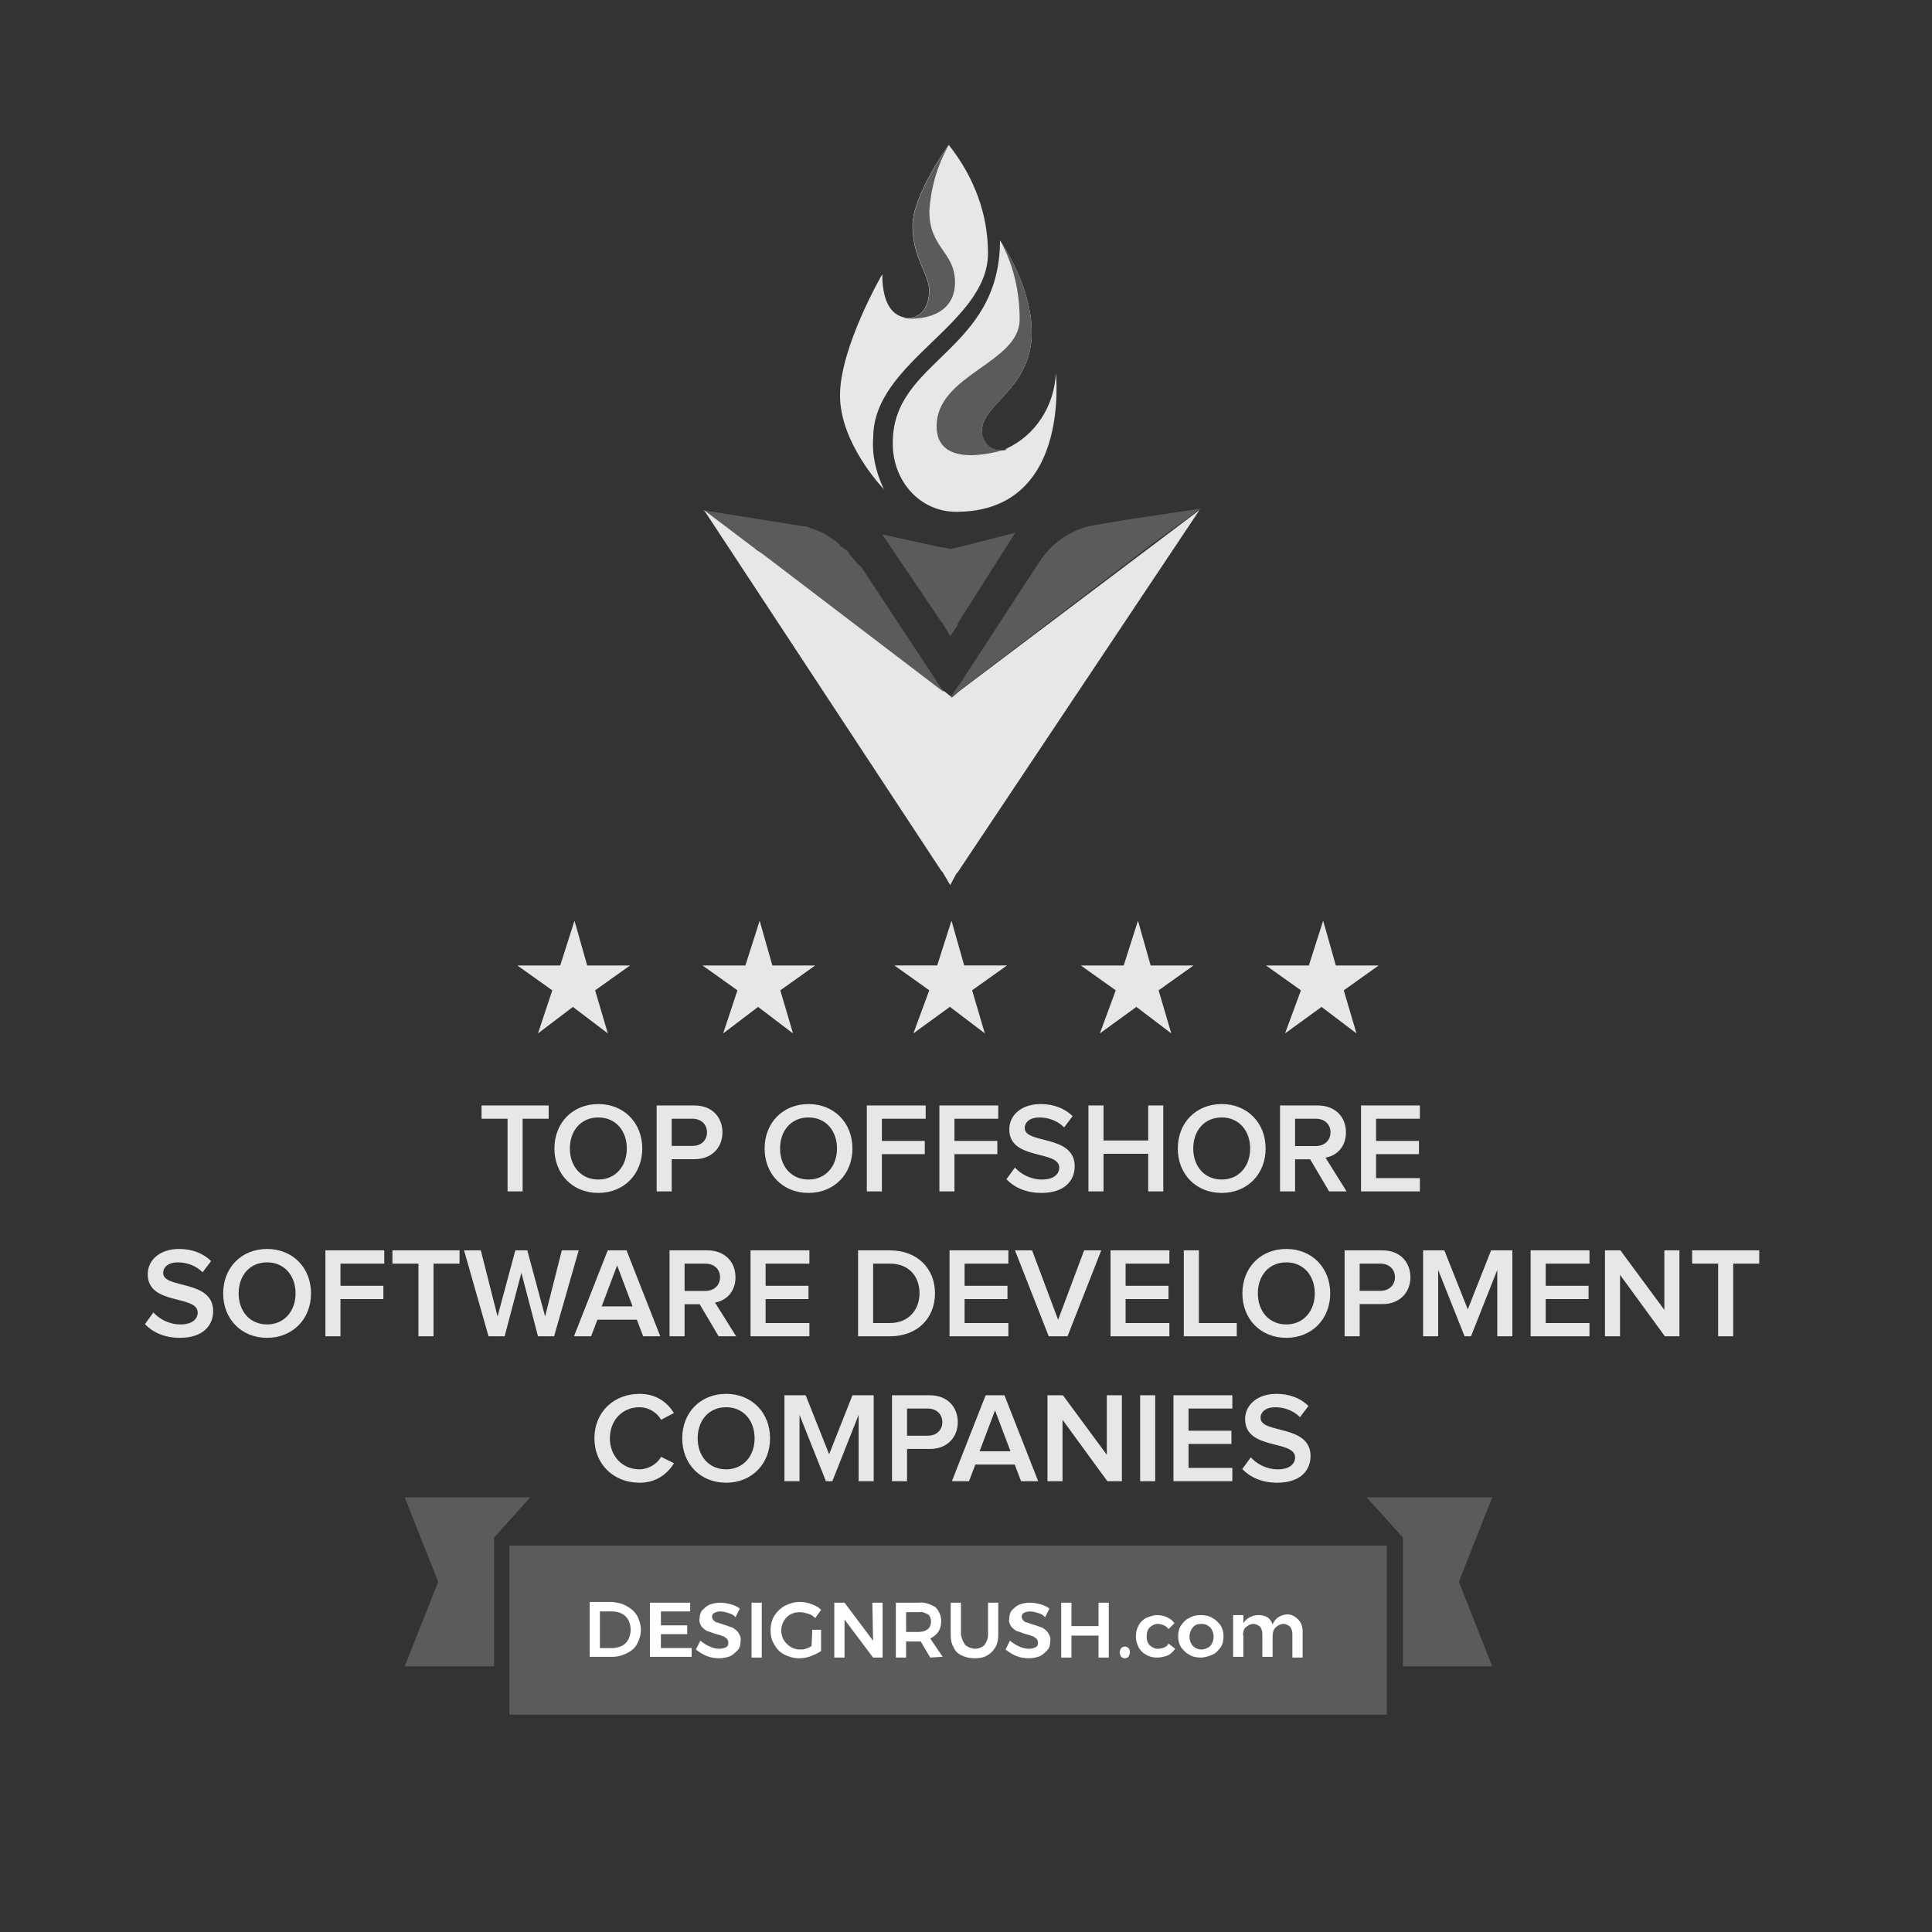 <?xml version="1.0" encoding="UTF-8"?>
<svg xmlns="http://www.w3.org/2000/svg" width="140" height="140" viewBox="0 0 140 140" fill="none">
  <rect x="0" y="0" width="140" height="140" fill="#333333" stroke="none"/>
  <path d="M101.66 120.751H108.136L105.714 114.626L108.136 108.501H99.035L101.66 111.418V120.751Z" fill="#5B5B5B"></path>
  <path d="M35.804 120.751H29.328L31.75 114.626L29.328 108.501H38.429L35.804 111.418V120.751Z" fill="#5B5B5B"></path>
  <path d="M100.492 112H36.909V124.25H100.492V112Z" fill="#5B5B5B"></path>
  <path d="M45.434 116.401C45.752 116.561 46.017 116.826 46.176 117.091C46.336 117.409 46.442 117.78 46.442 118.099C46.442 118.47 46.336 118.788 46.176 119.106C46.017 119.424 45.752 119.637 45.434 119.796C45.116 119.954 44.745 120.061 44.373 120.061H42.73V116.083H44.373C44.745 116.137 45.116 116.19 45.434 116.401ZM45.063 119.266C45.275 119.159 45.434 119 45.54 118.788C45.752 118.364 45.752 117.833 45.54 117.409C45.434 117.197 45.275 117.038 45.063 116.932C44.851 116.826 44.639 116.773 44.373 116.773H43.472V119.424H44.373C44.586 119.424 44.851 119.371 45.063 119.266Z" fill="white"></path>
  <path d="M47.095 116.136H50.012V116.772H47.891V117.78H49.8V118.416H47.891V119.424H50.118V120.06H47.095V116.136Z" fill="white"></path>
  <path d="M52.763 116.879C52.603 116.825 52.391 116.772 52.179 116.772C52.02 116.772 51.861 116.825 51.755 116.879C51.649 116.931 51.596 117.037 51.596 117.143C51.596 117.25 51.649 117.356 51.702 117.409C51.755 117.462 51.861 117.567 51.967 117.567C52.126 117.621 52.285 117.674 52.444 117.727C52.657 117.78 52.869 117.886 53.081 117.939C53.24 118.045 53.399 118.151 53.505 118.31C53.611 118.469 53.717 118.681 53.664 118.946C53.664 119.159 53.611 119.424 53.452 119.583C53.293 119.742 53.134 119.901 52.922 120.007C52.657 120.113 52.391 120.166 52.126 120.166C51.808 120.166 51.49 120.113 51.225 120.007C50.959 119.901 50.694 119.742 50.429 119.53L50.747 118.893C50.959 119.053 51.172 119.212 51.437 119.317C51.649 119.424 51.914 119.477 52.126 119.477C52.285 119.477 52.497 119.424 52.603 119.371C52.816 119.264 52.816 119 52.709 118.787L52.657 118.734C52.55 118.681 52.497 118.575 52.391 118.575C52.285 118.522 52.126 118.469 51.914 118.416C51.702 118.363 51.49 118.257 51.278 118.204C51.119 118.151 50.959 117.992 50.853 117.886C50.747 117.727 50.641 117.514 50.694 117.303C50.694 117.09 50.747 116.879 50.853 116.719C51.013 116.56 51.172 116.401 51.384 116.295C51.649 116.189 51.914 116.136 52.179 116.136C52.444 116.136 52.709 116.189 52.922 116.242C53.134 116.295 53.399 116.401 53.611 116.56L53.293 117.196C53.187 117.037 52.975 116.931 52.763 116.879Z" fill="white"></path>
  <path d="M54.459 116.136H55.201V120.113H54.459V116.136Z" fill="white"></path>
  <path d="M58.862 118.099H59.498V119.637C59.286 119.796 59.021 119.901 58.756 120.008C58.491 120.114 58.226 120.167 57.908 120.167C57.536 120.167 57.165 120.061 56.847 119.901C56.529 119.743 56.264 119.477 56.105 119.159C55.892 118.841 55.839 118.47 55.839 118.099C55.839 117.727 55.946 117.356 56.105 117.091C56.317 116.773 56.582 116.508 56.9 116.349C57.218 116.19 57.589 116.083 57.961 116.083C58.226 116.083 58.544 116.137 58.809 116.243C59.074 116.349 59.339 116.454 59.498 116.667L59.074 117.25C58.915 117.091 58.756 116.985 58.544 116.932C58.332 116.879 58.173 116.826 57.961 116.826C57.696 116.826 57.483 116.879 57.271 116.985C56.635 117.356 56.423 118.204 56.794 118.841C57.059 119.266 57.483 119.53 57.961 119.53C58.12 119.53 58.226 119.53 58.385 119.477C58.544 119.424 58.703 119.371 58.809 119.266L58.862 118.099Z" fill="white"></path>
  <path d="M63.213 116.136H63.956V120.113H63.266L61.198 117.356V120.113H60.456V116.136H61.198L63.266 118.893L63.213 116.136Z" fill="white"></path>
  <path d="M67.409 120.112L66.719 118.946H65.659V120.112H64.916V116.135H66.56C66.984 116.082 67.409 116.241 67.78 116.453C68.045 116.719 68.204 117.09 68.204 117.461C68.204 117.726 68.151 117.991 67.992 118.256C67.833 118.469 67.621 118.628 67.409 118.733L68.31 120.059L67.409 120.112ZM65.659 118.256H66.56C66.825 118.256 67.037 118.203 67.249 118.045C67.409 117.885 67.462 117.726 67.462 117.514C67.462 117.302 67.409 117.09 67.249 116.983C67.037 116.878 66.825 116.772 66.613 116.825H65.659V118.256Z" fill="white"></path>
  <path d="M69.952 119.212C70.164 119.371 70.429 119.477 70.641 119.477C70.906 119.477 71.171 119.371 71.331 119.212C71.49 119 71.596 118.734 71.596 118.469V116.136H72.338V118.469C72.338 118.787 72.285 119.106 72.126 119.371C71.967 119.636 71.755 119.848 71.543 119.954C71.278 120.113 70.96 120.166 70.641 120.166C70.323 120.166 70.005 120.113 69.687 119.954C69.421 119.848 69.21 119.636 69.103 119.371C68.944 119.106 68.891 118.787 68.891 118.469V116.136H69.634V118.469C69.687 118.734 69.793 119 69.952 119.212Z" fill="white"></path>
  <path d="M75.2 116.879C75.041 116.825 74.828 116.772 74.617 116.772C74.457 116.772 74.298 116.825 74.192 116.879C74.086 116.931 74.033 117.037 74.033 117.143C74.033 117.25 74.086 117.356 74.139 117.409C74.192 117.462 74.298 117.567 74.404 117.567C74.564 117.621 74.722 117.674 74.882 117.727C75.094 117.78 75.306 117.886 75.518 117.939C75.677 118.045 75.836 118.151 75.942 118.31C76.048 118.469 76.154 118.681 76.101 118.946C76.101 119.159 76.048 119.424 75.889 119.583C75.73 119.742 75.571 119.901 75.359 120.007C75.094 120.113 74.828 120.166 74.564 120.166C74.245 120.166 73.927 120.113 73.662 120.007C73.397 119.901 73.132 119.742 72.867 119.53L73.185 118.893C73.397 119.053 73.609 119.212 73.874 119.317C74.086 119.424 74.351 119.477 74.564 119.477C74.722 119.477 74.935 119.424 75.041 119.371C75.253 119.264 75.253 119 75.147 118.787L75.094 118.734C74.988 118.681 74.935 118.575 74.828 118.575C74.722 118.522 74.564 118.469 74.351 118.416C74.139 118.363 73.927 118.257 73.715 118.204C73.556 118.151 73.397 117.992 73.291 117.886C73.185 117.727 73.078 117.514 73.132 117.303C73.132 117.09 73.185 116.879 73.291 116.719C73.45 116.56 73.609 116.401 73.821 116.295C74.086 116.189 74.351 116.136 74.617 116.136C74.882 116.136 75.147 116.189 75.359 116.242C75.571 116.295 75.836 116.401 76.048 116.56L75.73 117.196C75.624 117.037 75.412 116.931 75.2 116.879Z" fill="white"></path>
  <path d="M76.899 116.136H77.642V117.833H79.604V116.136H80.346V120.113H79.604V118.522H77.642V120.113H76.899V116.136Z" fill="white"></path>
  <path d="M81.773 119.424C81.825 119.477 81.878 119.582 81.878 119.742C81.878 119.848 81.825 119.954 81.773 120.06C81.72 120.113 81.613 120.166 81.507 120.166C81.401 120.166 81.295 120.113 81.242 120.06C81.189 119.954 81.136 119.848 81.136 119.742C81.136 119.636 81.189 119.53 81.242 119.424C81.295 119.371 81.401 119.318 81.507 119.318C81.613 119.318 81.72 119.371 81.773 119.424Z" fill="white"></path>
  <path d="M83.887 117.674C83.675 117.674 83.463 117.779 83.304 117.939C83.145 118.098 83.092 118.363 83.092 118.575C83.092 118.84 83.145 119.052 83.304 119.211C83.463 119.371 83.675 119.477 83.887 119.477C84.206 119.477 84.523 119.371 84.683 119.105L85.16 119.477C85.001 119.689 84.842 119.848 84.63 119.954C84.365 120.06 84.099 120.113 83.834 120.113C83.569 120.113 83.304 120.06 83.039 119.901C82.826 119.795 82.615 119.582 82.509 119.371C82.243 118.894 82.243 118.257 82.509 117.779C82.615 117.568 82.826 117.355 83.039 117.249C83.304 117.144 83.569 117.037 83.834 117.037C84.099 117.037 84.365 117.09 84.576 117.196C84.789 117.302 84.948 117.408 85.107 117.621L84.683 118.045C84.523 117.832 84.206 117.674 83.887 117.674Z" fill="white"></path>
  <path d="M87.865 117.249C88.078 117.355 88.289 117.568 88.448 117.779C88.608 118.045 88.661 118.31 88.661 118.575C88.661 118.84 88.608 119.158 88.448 119.371C88.289 119.582 88.13 119.795 87.865 119.901C87.6 120.007 87.335 120.113 87.016 120.113C86.698 120.113 86.433 120.06 86.168 119.901C85.956 119.795 85.744 119.582 85.585 119.371C85.426 119.105 85.373 118.84 85.373 118.575C85.373 118.31 85.426 117.992 85.585 117.779C85.744 117.568 85.903 117.355 86.168 117.249C86.433 117.09 86.698 117.037 87.016 117.037C87.335 117.037 87.6 117.09 87.865 117.249ZM86.433 117.939C86.115 118.31 86.115 118.894 86.433 119.265C86.592 119.424 86.805 119.529 87.07 119.529C87.282 119.529 87.547 119.424 87.706 119.265C88.024 118.894 88.024 118.31 87.706 117.939C87.547 117.779 87.335 117.674 87.07 117.674C86.805 117.674 86.592 117.727 86.433 117.939Z" fill="white"></path>
  <path d="M94.074 117.356C94.287 117.568 94.393 117.886 94.393 118.205V120.114H93.65V118.416C93.65 118.205 93.597 118.045 93.491 117.886C93.385 117.781 93.173 117.674 93.014 117.674C92.802 117.674 92.59 117.781 92.43 117.939C92.271 118.098 92.219 118.311 92.219 118.576V120.061H91.476V118.416C91.476 118.205 91.423 118.045 91.317 117.886C91.211 117.781 90.999 117.674 90.84 117.674C90.627 117.674 90.416 117.781 90.256 117.939C90.097 118.098 90.044 118.364 90.097 118.576V120.061H89.355V117.038H90.097V117.621C90.469 117.038 91.264 116.879 91.847 117.197C92.006 117.303 92.166 117.515 92.219 117.727C92.377 117.25 92.855 116.985 93.332 116.985C93.597 116.985 93.862 117.144 94.074 117.356Z" fill="white"></path>
  <path d="M37.872 86.332V81.068H39.758V80.107H34.895V81.068H36.78V86.332H37.872ZM43.358 86.444C45.215 86.444 46.541 85.081 46.541 83.224C46.541 81.367 45.215 80.004 43.358 80.004C41.492 80.004 40.175 81.367 40.175 83.224C40.175 85.081 41.492 86.444 43.358 86.444ZM43.358 85.473C42.098 85.473 41.295 84.503 41.295 83.224C41.295 81.936 42.098 80.975 43.358 80.975C44.609 80.975 45.421 81.936 45.421 83.224C45.421 84.503 44.609 85.473 43.358 85.473ZM48.675 86.332V83.999H50.327C51.624 83.999 52.352 83.112 52.352 82.057C52.352 80.993 51.633 80.107 50.327 80.107H47.583V86.332H48.675ZM50.178 83.037H48.675V81.068H50.178C50.794 81.068 51.232 81.46 51.232 82.057C51.232 82.645 50.794 83.037 50.178 83.037ZM58.589 86.444C60.446 86.444 61.771 85.081 61.771 83.224C61.771 81.367 60.446 80.004 58.589 80.004C56.722 80.004 55.406 81.367 55.406 83.224C55.406 85.081 56.722 86.444 58.589 86.444ZM58.589 85.473C57.328 85.473 56.526 84.503 56.526 83.224C56.526 81.936 57.328 80.975 58.589 80.975C59.839 80.975 60.651 81.936 60.651 83.224C60.651 84.503 59.839 85.473 58.589 85.473ZM63.905 86.332V83.635H67.013V82.673H63.905V81.068H67.079V80.107H62.813V86.332H63.905ZM69.164 86.332V83.635H72.272V82.673H69.164V81.068H72.338V80.107H68.072V86.332H69.164ZM75.469 86.444C77.14 86.444 77.877 85.548 77.877 84.512C77.877 82.197 74.256 82.916 74.256 81.749C74.256 81.292 74.666 80.975 75.301 80.975C75.954 80.975 76.617 81.199 77.112 81.693L77.728 80.881C77.158 80.321 76.365 80.004 75.404 80.004C74.032 80.004 73.136 80.797 73.136 81.833C73.136 84.12 76.757 83.308 76.757 84.615C76.757 85.034 76.412 85.473 75.516 85.473C74.648 85.473 73.966 85.063 73.546 84.605L72.93 85.454C73.49 86.033 74.321 86.444 75.469 86.444ZM84.296 86.332V80.107H83.204V82.645H79.965V80.107H78.873V86.332H79.965V83.607H83.204V86.332H84.296ZM88.53 86.444C90.387 86.444 91.712 85.081 91.712 83.224C91.712 81.367 90.387 80.004 88.53 80.004C86.663 80.004 85.347 81.367 85.347 83.224C85.347 85.081 86.663 86.444 88.53 86.444ZM88.53 85.473C87.27 85.473 86.467 84.503 86.467 83.224C86.467 81.936 87.27 80.975 88.53 80.975C89.78 80.975 90.592 81.936 90.592 83.224C90.592 84.503 89.78 85.473 88.53 85.473ZM97.58 86.332L96.049 83.887C96.805 83.765 97.533 83.159 97.533 82.057C97.533 80.9 96.721 80.107 95.489 80.107H92.755V86.332H93.847V84.008H94.939L96.311 86.332H97.58ZM95.349 83.047H93.847V81.068H95.349C95.965 81.068 96.413 81.451 96.413 82.048C96.413 82.655 95.965 83.047 95.349 83.047ZM102.89 86.332V85.371H99.716V83.635H102.824V82.673H99.716V81.068H102.89V80.107H98.624V86.332H102.89ZM13.039 96.944C14.709 96.944 15.447 96.048 15.447 95.012C15.447 92.697 11.825 93.416 11.825 92.249C11.825 91.792 12.236 91.475 12.871 91.475C13.524 91.475 14.187 91.698 14.681 92.193L15.297 91.381C14.728 90.821 13.935 90.504 12.973 90.504C11.601 90.504 10.705 91.297 10.705 92.333C10.705 94.62 14.327 93.808 14.327 95.115C14.327 95.534 13.981 95.973 13.085 95.973C12.217 95.973 11.536 95.562 11.116 95.105L10.5 95.954C11.06 96.533 11.891 96.944 13.039 96.944ZM19.355 96.944C21.212 96.944 22.538 95.581 22.538 93.724C22.538 91.867 21.212 90.504 19.355 90.504C17.488 90.504 16.172 91.867 16.172 93.724C16.172 95.581 17.488 96.944 19.355 96.944ZM19.355 95.973C18.095 95.973 17.292 95.002 17.292 93.724C17.292 92.436 18.095 91.475 19.355 91.475C20.606 91.475 21.418 92.436 21.418 93.724C21.418 95.002 20.606 95.973 19.355 95.973ZM24.672 96.832V94.135H27.78V93.173H24.672V91.568H27.845V90.606H23.58V96.832H24.672ZM31.415 96.832V91.568H33.3V90.606H28.437V91.568H30.323V96.832H31.415ZM40.152 96.832L41.935 90.606H40.712L39.499 95.394L38.211 90.606H37.343L36.055 95.394L34.841 90.606H33.628L35.401 96.832H36.568L37.781 92.231L38.985 96.832H40.152ZM47.846 96.832L45.401 90.606H44.038L41.593 96.832H42.834L43.292 95.628H46.148L46.605 96.832H47.846ZM45.84 94.666H43.6L44.72 91.698L45.84 94.666ZM53.342 96.832L51.812 94.386C52.568 94.265 53.296 93.659 53.296 92.557C53.296 91.4 52.484 90.606 51.252 90.606H48.517V96.832H49.609V94.508H50.701L52.073 96.832H53.342ZM51.112 93.546H49.609V91.568H51.112C51.728 91.568 52.176 91.951 52.176 92.548C52.176 93.154 51.728 93.546 51.112 93.546ZM58.652 96.832V95.871H55.479V94.135H58.587V93.173H55.479V91.568H58.652V90.606H54.387V96.832H58.652ZM64.504 96.832C66.445 96.832 67.752 95.553 67.752 93.715C67.752 91.894 66.445 90.606 64.494 90.606H62.18V96.832H64.504ZM64.494 95.871H63.272V91.568H64.504C65.885 91.568 66.632 92.52 66.632 93.715C66.632 94.9 65.848 95.871 64.494 95.871ZM73.071 96.832V95.871H69.898V94.135H73.006V93.173H69.898V91.568H73.071V90.606H68.806V96.832H73.071ZM77.357 96.832L79.802 90.606H78.561L76.675 95.637L74.79 90.606H73.549L75.994 96.832H77.357ZM84.738 96.832V95.871H81.565V94.135H84.673V93.173H81.565V91.568H84.738V90.606H80.473V96.832H84.738ZM89.621 96.832V95.871H86.876V90.606H85.784V96.832H89.621ZM93.21 96.944C95.068 96.944 96.393 95.581 96.393 93.724C96.393 91.867 95.068 90.504 93.21 90.504C91.344 90.504 90.028 91.867 90.028 93.724C90.028 95.581 91.344 96.944 93.21 96.944ZM93.21 95.973C91.95 95.973 91.148 95.002 91.148 93.724C91.148 92.436 91.95 91.475 93.21 91.475C94.461 91.475 95.273 92.436 95.273 93.724C95.273 95.002 94.461 95.973 93.21 95.973ZM98.527 96.832V94.499H100.179C101.476 94.499 102.204 93.612 102.204 92.557C102.204 91.493 101.485 90.606 100.179 90.606H97.435V96.832H98.527ZM100.029 93.537H98.527V91.568H100.029C100.645 91.568 101.084 91.96 101.084 92.557C101.084 93.145 100.645 93.537 100.029 93.537ZM109.59 96.832V90.606H108.05L106.361 94.881L104.662 90.606H103.122V96.832H104.214V92.025L106.128 96.832H106.594L108.498 92.025V96.832H109.59ZM115.18 96.832V95.871H112.007V94.135H115.115V93.173H112.007V91.568H115.18V90.606H110.915V96.832H115.18ZM121.697 96.832V90.606H120.605V94.918L117.422 90.606H116.302V96.832H117.394V92.38L120.642 96.832H121.697ZM125.595 96.832V91.568H127.48V90.606H122.618V91.568H124.503V96.832H125.595ZM46.34 107.444C47.591 107.444 48.366 106.781 48.842 106.034L47.908 105.568C47.61 106.081 47.003 106.473 46.34 106.473C45.108 106.473 44.194 105.521 44.194 104.224C44.194 102.908 45.108 101.974 46.34 101.974C47.003 101.974 47.61 102.357 47.908 102.88L48.833 102.394C48.375 101.648 47.591 101.004 46.34 101.004C44.502 101.004 43.074 102.301 43.074 104.224C43.074 106.137 44.502 107.444 46.34 107.444ZM52.618 107.444C54.476 107.444 55.801 106.081 55.801 104.224C55.801 102.366 54.476 101.004 52.618 101.004C50.752 101.004 49.436 102.366 49.436 104.224C49.436 106.081 50.752 107.444 52.618 107.444ZM52.618 106.473C51.358 106.473 50.556 105.502 50.556 104.224C50.556 102.936 51.358 101.974 52.618 101.974C53.869 101.974 54.681 102.936 54.681 104.224C54.681 105.502 53.869 106.473 52.618 106.473ZM63.311 107.332V101.106H61.771L60.082 105.381L58.383 101.106H56.843V107.332H57.935V102.525L59.849 107.332H60.315L62.219 102.525V107.332H63.311ZM65.728 107.332V104.998H67.38C68.677 104.998 69.405 104.112 69.405 103.057C69.405 101.993 68.686 101.106 67.38 101.106H64.636V107.332H65.728ZM67.231 104.037H65.728V102.068H67.231C67.847 102.068 68.285 102.46 68.285 103.057C68.285 103.645 67.847 104.037 67.231 104.037ZM75.231 107.332L72.786 101.106H71.423L68.978 107.332H70.219L70.676 106.128H73.532L73.99 107.332H75.231ZM73.224 105.166H70.984L72.104 102.198L73.224 105.166ZM81.296 107.332V101.106H80.204V105.418L77.022 101.106H75.902V107.332H76.994V102.88L80.242 107.332H81.296ZM83.711 107.332V101.106H82.619V107.332H83.711ZM89.3 107.332V106.37H86.126V104.634H89.234V103.673H86.126V102.068H89.3V101.106H85.034V107.332H89.3ZM92.559 107.444C94.229 107.444 94.967 106.548 94.967 105.512C94.967 103.197 91.345 103.916 91.345 102.749C91.345 102.292 91.756 101.974 92.391 101.974C93.044 101.974 93.707 102.198 94.201 102.693L94.817 101.881C94.248 101.321 93.455 101.004 92.493 101.004C91.121 101.004 90.225 101.797 90.225 102.833C90.225 105.12 93.847 104.308 93.847 105.614C93.847 106.034 93.501 106.473 92.605 106.473C91.737 106.473 91.056 106.062 90.636 105.605L90.02 106.454C90.58 107.033 91.411 107.444 92.559 107.444Z" fill="#E7E7E7"></path>
  <path d="M68.854 50.554C68.744 50.554 68.744 50.437 68.854 50.554L68.307 50.203L68.197 50.086L55.285 40.248C55.285 40.248 55.175 40.248 55.175 40.131L54.957 39.897L54.847 39.779H54.628L50.908 36.969L58.239 38.14C58.568 38.14 58.677 38.257 59.005 38.374C59.115 38.374 59.334 38.491 59.334 38.491C59.662 38.608 59.771 38.725 59.99 38.843C60.209 38.96 60.319 39.077 60.537 39.194C60.647 39.311 60.866 39.428 60.866 39.545C60.975 39.662 61.084 39.662 61.194 39.779C61.413 39.897 61.522 40.014 61.522 40.131C61.85 40.482 62.069 40.834 62.398 41.068L68.197 49.852L68.307 49.969L68.854 50.554Z" fill="#5B5B5B"></path>
  <path d="M68.856 64.14L68.309 63.203L68.2 63.086L51.02 36.969L54.74 39.779L55.397 40.248L68.309 50.086H68.419L68.856 50.437C68.856 50.437 68.965 50.437 68.965 50.554L69.513 50.086L86.912 36.969L69.403 63.203L69.294 63.321L68.856 64.14Z" fill="#E7E7E7"></path>
  <path d="M68.86 46.106L68.313 45.169L68.203 45.052L63.935 38.727L68.203 39.664H68.313L68.86 39.781L69.407 39.664L73.565 38.61L69.407 45.169V45.286L68.86 46.106Z" fill="#5B5B5B"></path>
  <path d="M87.022 36.853L81.551 37.673L79.472 38.025C77.83 38.259 76.298 39.196 75.314 40.718L69.514 49.619L69.405 49.736L68.857 50.556L69.514 49.854L69.623 49.736L68.857 50.556L83.63 39.313L87.022 36.853Z" fill="#5B5B5B"></path>
  <path d="M71.594 18.347C71.594 23.5 63.277 26.194 63.277 31.699C63.168 32.987 63.496 34.275 64.043 35.446C64.043 35.446 60.87 32.167 60.87 28.654C60.87 25.14 63.934 19.87 63.934 19.87C63.934 22.212 64.809 22.915 65.684 23.032H65.794C66.779 23.032 67.326 22.212 67.326 21.041C67.326 19.87 66.122 18.698 66.122 16.356C66.122 14.131 68.748 10.5 68.748 10.5C70.609 12.842 71.594 15.536 71.594 18.347Z" fill="#E7E7E7"></path>
  <path d="M69.291 37.088C66.665 37.088 64.695 34.863 64.695 32.169V32.052C64.695 26.079 72.464 25.493 72.464 17.412C72.684 17.763 74.763 20.808 74.763 24.088C74.763 28.187 71.151 29.241 71.151 31.232C71.151 32.052 71.48 32.637 72.574 32.637C72.684 32.637 72.793 32.637 72.903 32.52C74.981 31.583 76.404 29.475 76.513 27.016C76.513 27.133 77.608 37.088 69.291 37.088Z" fill="#E7E7E7"></path>
  <path d="M72.685 32.637C72.794 32.637 72.904 32.637 73.013 32.52C71.919 32.872 67.87 33.926 67.87 30.881C67.87 27.133 73.888 26.313 73.888 23.151C73.888 21.16 73.451 19.169 72.466 17.412C72.685 17.763 74.764 20.808 74.764 24.088C74.764 28.187 71.153 29.241 71.153 31.232C71.262 32.052 71.7 32.637 72.685 32.637Z" fill="#5B5B5B"></path>
  <path d="M69.203 20.455C69.203 23.383 65.701 23.149 65.482 23.032H65.811C66.796 23.032 67.343 22.212 67.343 21.041C67.343 19.87 66.139 18.698 66.139 16.356C66.139 14.131 68.765 10.5 68.765 10.5C67.89 12.023 67.452 13.662 67.343 15.302C67.343 17.996 69.203 18.23 69.203 20.455Z" fill="#5B5B5B"></path>
  <path d="M67.338 71.76L64.808 69.958H67.913L68.949 66.716L69.869 69.958H72.974L70.444 71.76L71.364 74.882L68.833 72.96L66.188 74.882L67.338 71.76Z" fill="#E7E7E7"></path>
  <path d="M80.851 71.763L78.321 69.962H81.427L82.462 66.719L83.382 69.962H86.487L83.957 71.763L84.877 74.885L82.346 72.964L79.701 74.885L80.851 71.763Z" fill="#E7E7E7"></path>
  <path d="M94.27 71.763L91.739 69.962H94.845L95.88 66.719L96.8 69.962H99.906L97.375 71.763L98.295 74.885L95.765 72.964L93.119 74.885L94.27 71.763Z" fill="#E7E7E7"></path>
  <path d="M53.438 71.763L50.908 69.962H54.013L55.048 66.719L55.969 69.962H59.074L56.544 71.763L57.464 74.885L54.934 72.964L52.403 74.885L53.438 71.763Z" fill="#E7E7E7"></path>
  <path d="M40.02 71.763L37.489 69.962H40.595L41.63 66.719L42.55 69.962H45.656L43.125 71.763L44.045 74.885L41.515 72.964L38.985 74.885L40.02 71.763Z" fill="#E7E7E7"></path>
</svg>
